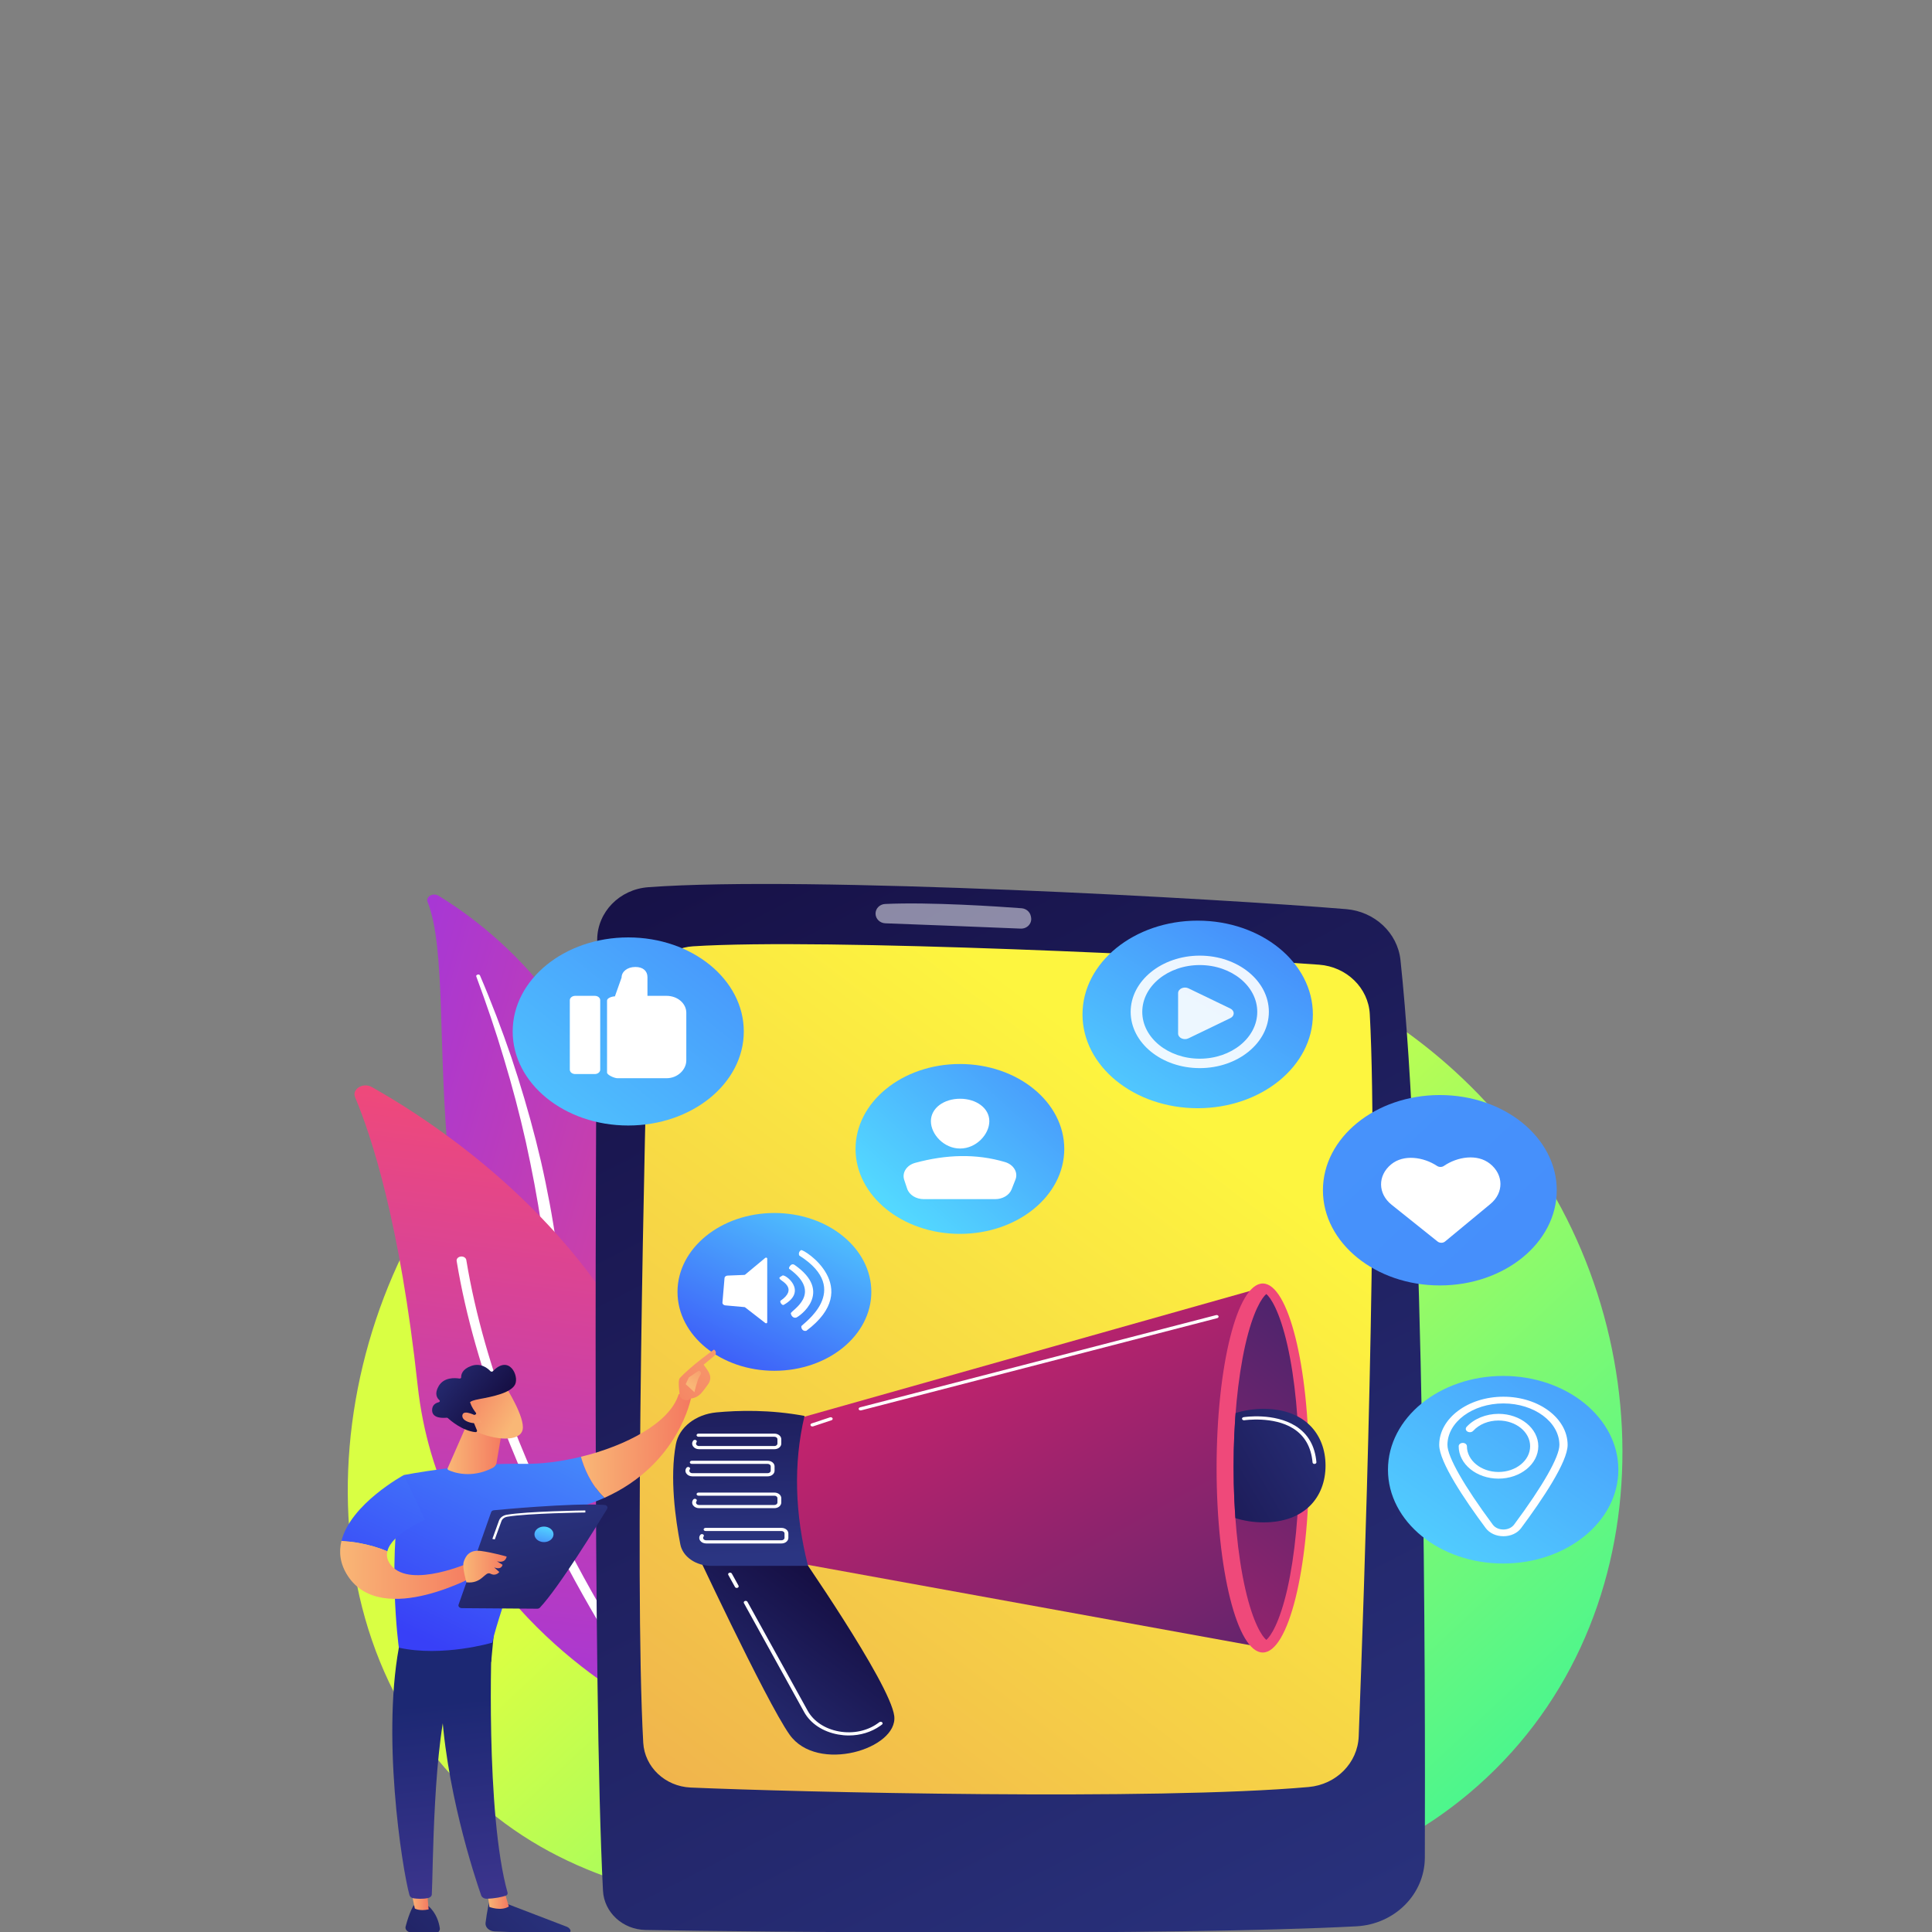 <?xml version="1.0" encoding="utf-8"?>
<!-- Generator: Adobe Illustrator 24.1.2, SVG Export Plug-In . SVG Version: 6.00 Build 0)  -->
<svg version="1.1" xmlns="http://www.w3.org/2000/svg" xmlns:xlink="http://www.w3.org/1999/xlink" x="0px" y="0px"
	 viewBox="0 0 3710 3710" style="enable-background:new 0 0 3710 3710;" xml:space="preserve">
<rect x="0" y="0" width="3710" height="3710" fill="#808080" stroke="none"/>
<style type="text/css">
	.st0{display:none;}
	.st1{display:inline;}
	.st2{fill:#FFFFFF;}
	.st3{fill:url(#SVGID_1_);}
	.st4{fill:url(#SVGID_2_);}
	.st5{fill:url(#SVGID_3_);}
	.st6{fill:url(#SVGID_4_);}
	.st7{fill:url(#SVGID_5_);}
	.st8{opacity:0.5;fill:#FFFFFF;}
	.st9{fill:url(#SVGID_6_);}
	.st10{fill:url(#SVGID_7_);}
	.st11{fill:url(#SVGID_8_);}
	.st12{fill:url(#SVGID_9_);}
	.st13{fill:url(#SVGID_10_);}
	.st14{fill:url(#SVGID_11_);}
	.st15{fill:url(#SVGID_12_);}
	.st16{fill:url(#SVGID_13_);}
	.st17{fill:url(#SVGID_14_);}
	.st18{fill:url(#SVGID_15_);}
	.st19{fill:url(#SVGID_16_);}
	.st20{fill:url(#SVGID_17_);}
	.st21{fill:url(#SVGID_18_);}
	.st22{fill:url(#SVGID_19_);}
	.st23{fill:url(#SVGID_20_);}
	.st24{fill:url(#SVGID_21_);}
	.st25{fill:url(#SVGID_22_);}
	.st26{fill:url(#SVGID_23_);}
	.st27{fill:url(#SVGID_24_);}
	.st28{fill:url(#SVGID_25_);}
	.st29{fill:url(#SVGID_26_);}
	.st30{fill:url(#SVGID_27_);}
	.st31{fill:url(#SVGID_28_);}
	.st32{fill:url(#SVGID_29_);}
	.st33{fill:url(#SVGID_30_);}
	.st34{fill:url(#SVGID_31_);}
	.st35{fill:url(#SVGID_32_);}
	.st36{clip-path:url(#SVGID_34_);fill:url(#SVGID_35_);}
	.st37{fill:url(#SVGID_36_);}
	.st38{fill:url(#SVGID_37_);}
	.st39{fill:url(#SVGID_38_);}
	.st40{opacity:0.9;}
	.st41{fill-rule:evenodd;clip-rule:evenodd;fill:#FFFFFF;}
</style>
<g id="Background" class="st0">
	<g class="st1">
		<g>
			<rect class="st2" width="3710" height="3710"/>
		</g>
	</g>
</g>
<g id="Illustration">
	<g>
		<linearGradient id="SVGID_1_" gradientUnits="userSpaceOnUse" x1="3203.567" y1="4192.941" x2="1640.99" y2="2529.554">
			<stop  offset="0" style="stop-color:#00F1B5"/>
			<stop  offset="1" style="stop-color:#D9FF43"/>
		</linearGradient>
		<path class="st3" d="M2821.1,3443.6c-63.7,53.5-120.7,84.9-164.4,108.6c-425.7,231.4-912.3,164.7-1062.7,141.9
			c-242.7-36.8-447.6-62.7-623.7-192.2c-400-294.2-380.6-907.8-74.9-1288c36.2-45.1,341.4-413.3,829.1-465.2
			c11.9-1.3,20.8-2,28.6-2.7c75.4-6.5,542.9-40.8,924.1,219.1c54.6,37.2,142.4,104.3,223.8,206.7
			C3198.8,2546.2,3199.7,3125.9,2821.1,3443.6z"/>
		<g>
			
				<linearGradient id="SVGID_2_" gradientUnits="userSpaceOnUse" x1="6951.207" y1="1873.924" x2="7999.128" y2="1873.924" gradientTransform="matrix(0.961 0.276 -0.276 0.961 -5498.703 -1451.467)">
				<stop  offset="0" style="stop-color:#A737D5"/>
				<stop  offset="1" style="stop-color:#EF497A"/>
			</linearGradient>
			<path class="st4" d="M821.1,1732c-4-10.1,10.4-18.3,20.8-12c105.7,64.3,365.7,261.9,361.4,649.5
				c-5.3,486.3,141.7,650,309.3,742.7c0,0-216.8-30.9-373.4-196.4C754.6,2509.5,892.1,1910.9,821.1,1732z"/>
			<path class="st2" d="M914.6,1875.1c19.4,52.3,37.4,104.9,53.1,157.9c16,53,30.1,106.3,42.1,159.9
				c11.7,53.7,22.2,107.5,29.9,161.6c8,54.1,13.1,108.4,18,162.9c5.3,54.5,10.2,109.4,22,164c11.8,54.6,31.7,108.8,63.3,158.5
				c7.9,12.4,16.1,24.7,25.1,36.5c8.7,11.9,18.1,23.6,27.8,35.1c19.4,22.9,40.7,44.8,64,65.3c46.6,40.9,100.8,76.1,159.1,104.6
				c6.1,3,14.1,1.4,17.8-3.6c3.6-4.9,1.8-11.2-4.1-14.3l0,0c-13.9-7.3-27.8-14.7-41.1-22.6c-6.8-3.9-13.3-7.9-19.9-11.9
				c-6.4-4.2-13.1-8.2-19.3-12.5c-25.4-17-49.4-35.5-71.5-55.3c-44.5-39.4-81.9-84.4-112.2-131.8c-14.8-23.9-27.4-48.6-37.6-74
				c-10.2-25.4-18-51.5-24-78c-12-53-17.4-107.3-23.2-161.8c-5.8-54.4-12.2-109.1-21.2-163.5c-4.4-27.2-9.5-54.3-15.1-81.4
				c-2.7-13.5-5.8-27-8.8-40.5c-3.2-13.5-6.4-26.9-9.8-40.3c-13.7-53.7-29.5-107-47.2-159.9c-18.1-52.8-37.9-105.1-60.1-156.8
				c-0.6-1.5-2.6-2.3-4.4-1.7C915,1872.1,914,1873.7,914.6,1875.1z"/>
		</g>
		<g>
			<g>
				
					<linearGradient id="SVGID_3_" gradientUnits="userSpaceOnUse" x1="-2881.405" y1="6831.114" x2="-1761.167" y2="6831.114" gradientTransform="matrix(0.131 -0.992 0.992 0.131 -5477.488 -511.019)">
					<stop  offset="0" style="stop-color:#A737D5"/>
					<stop  offset="1" style="stop-color:#EF497A"/>
				</linearGradient>
				<path class="st5" d="M1294.1,3266.2c-4.9,19.1-32.1,27.9-51.9,17c-109.5-60.2-400-253.2-440.2-622.9
					c-33.9-312.2-88.8-478.9-120.1-553.2c-6.6-15.7,15.2-29.2,32-19.7C899.1,2191.5,1470.3,2574.8,1294.1,3266.2z"/>
				<path class="st2" d="M1262.1,3270.2c-0.4,0.3-0.9,0.6-1.5,0.9c-4.4,2.1-10.2,1-12.8-2.7c-3-4.1-299.6-414.5-370.9-846.9
					c-0.7-4.2,2.9-8,8-8.6c5.1-0.6,9.8,2.4,10.5,6.5c70.8,429.2,365.5,837.1,368.5,841.1C1266.2,3263.8,1265.3,3267.8,1262.1,3270.2
					z"/>
			</g>
		</g>
		<g>
			
				<linearGradient id="SVGID_4_" gradientUnits="userSpaceOnUse" x1="2563.489" y1="4043.641" x2="1264.174" y2="1415.485" gradientTransform="matrix(1 -1.500000e-02 1.500000e-02 1 -44.334 10.135)">
				<stop  offset="0" style="stop-color:#2B3582"/>
				<stop  offset="1" style="stop-color:#150E42"/>
			</linearGradient>
			<path class="st6" d="M1146.8,1804.1c-2.4,322.1-9.2,1433.1,11.1,1826.5c2.1,41.7,37.9,74.7,81.7,75.5
				c216.7,4.1,1010.9,11.5,1364.9-7c73.7-3.9,131.3-61.5,131.6-131.8c1.1-338.1-0.2-1288.8-46.8-1723.8
				c-5.6-52.1-49.4-93.1-104.2-97.7c-236.3-19.6-1034.6-64.8-1340.3-42.1C1189.7,1707.8,1147.2,1751.4,1146.8,1804.1z"/>
			
				<linearGradient id="SVGID_5_" gradientUnits="userSpaceOnUse" x1="2298.164" y1="2170.548" x2="-581.074" y2="5853.804" gradientTransform="matrix(1 -1.500000e-02 1.500000e-02 1 -44.334 10.135)">
				<stop  offset="0" style="stop-color:#FDF53F"/>
				<stop  offset="1" style="stop-color:#D93C65"/>
			</linearGradient>
			<path class="st7" d="M1245.3,1901.7c-6.9,260-27.7,1125.1-10.1,1444.7c2.6,46.7,41.9,84,91,86.2c202,8.8,891.1,25.2,1186.7-1
				c53.2-4.7,94.3-46.3,96.2-97.2c10.1-265.3,38.3-1070.9,21.3-1386.9c-2.7-50.4-44.5-91.1-97.4-95
				c-218.7-16-951.2-51.5-1202.5-35.3C1283.4,1820.1,1246.5,1856.7,1245.3,1901.7z"/>
			<path class="st8" d="M1681.3,1754.7L1681.3,1754.7c0.2,9.9,8.4,17.9,18.8,18.3c51.2,1.9,195.4,7.4,259.9,10.2
				c12.7,0.5,22.5-10.4,19.8-22.3l-0.4-2c-1.8-8.1-9-14.1-17.6-14.8c-43.6-3.3-175.1-12.2-262.1-8.2
				C1689.2,1736.4,1681.1,1744.7,1681.3,1754.7z"/>
		</g>
		<g>
			<linearGradient id="SVGID_6_" gradientUnits="userSpaceOnUse" x1="911.335" y1="2353.521" x2="1943.686" y2="1049.079">
				<stop  offset="0" style="stop-color:#53D8FF"/>
				<stop  offset="1" style="stop-color:#3840F7"/>
			</linearGradient>
			<ellipse class="st9" cx="1206.4" cy="1980.7" rx="221.9" ry="180.6"/>
			<g>
				<path class="st2" d="M1152.6,1920.7c0-4.7-4.6-8.4-10.4-8.4h-37.6c-5.7,0-10.4,3.8-10.4,8.4v133.4c0,4.7,4.6,8.4,10.4,8.4h37.6
					c5.7,0,10.4-3.8,10.4-8.4V1920.7z"/>
				<path class="st2" d="M1279.8,1912.3h-36.5v-36c0-11.7-8.5-19.4-22.8-19.4h-0.9c-14.4,0-26,8.6-26,20.3l-12.8,36.1
					c-5.7,0-15.1,3.3-15.1,8v138.3c0,4.7,14.2,10.9,19.9,10.9h8.1h86.3c21.5,0,37.9-16.7,37.9-34.2v-91.8
					C1317.7,1927,1301.3,1912.3,1279.8,1912.3z"/>
			</g>
		</g>
		<g>
			<linearGradient id="SVGID_7_" gradientUnits="userSpaceOnUse" x1="1594.608" y1="2260.827" x2="1369.703" y2="2720.859">
				<stop  offset="0" style="stop-color:#53D8FF"/>
				<stop  offset="1" style="stop-color:#3840F7"/>
			</linearGradient>
			<ellipse class="st10" cx="1487.1" cy="2480.8" rx="186.1" ry="151.5"/>
			<g>
				<g>
					<g>
						<path class="st2" d="M1498.7,2457.2c3.9,3.7,33.1,18,0,40.7c-1.6,2.5,2.8,8.8,5.9,8c47.7-26.6,2.9-59.8-2-56.5
							C1497.8,2452.7,1494.3,2452.9,1498.7,2457.2z"/>
					</g>
					<g>
						<path class="st2" d="M1518.6,2522c0.7,5,4.9,9.6,10.2,8.2c5.3-1.4,73.2-48.7-3.4-101.5c-0.9-0.6-2.2-1-3.4-0.9
							c-1.2,0.1-2.4,0.6-3.1,1.3c-2.5,2.4-4.1,4.4-3.7,7.1C1582.4,2484.5,1517.9,2517,1518.6,2522z"/>
					</g>
					<g>
						<path class="st2" d="M1538.9,2546.6c-0.9,3.5,2.4,10.7,9.5,8.9c111.5-83.4-5.4-157.6-10.1-154.9c-4.7,2.7-4.9,8.2-3.3,10.5
							C1639.6,2477.4,1539.8,2543.1,1538.9,2546.6z"/>
					</g>
				</g>
				<path class="st2" d="M1472,2415.1c-0.9-0.3-1.8-0.1-2.5,0.4l-38.6,32.1c-0.4,0.3-1,0.6-1.6,0.6l-32.1,1.3
					c-3.2,0.1-5.7,2.2-5.9,4.7l-4,47.1c-0.2,2.7,2.2,5.1,5.5,5.4l36.6,3.3c0.5,0,1,0.2,1.4,0.5l38.8,30.1c0.7,0.5,1.5,0.7,2.4,0.4
					c0.9-0.3,1.3-1,1.3-1.8v-122.5C1473.3,2416.1,1472.9,2415.4,1472,2415.1z"/>
			</g>
		</g>
		<g>
			
				<linearGradient id="SVGID_8_" gradientUnits="userSpaceOnUse" x1="16774.996" y1="3506.687" x2="16312.968" y2="4009.244" gradientTransform="matrix(1 9.500000e-03 -9.500000e-03 1 -15652.274 -63.475)">
				<stop  offset="0" style="stop-color:#2B3582"/>
				<stop  offset="1" style="stop-color:#150E42"/>
			</linearGradient>
			<path class="st11" d="M940.1,3648.4c0,0-5.1,22.1-7.7,44c-1,8.6,7,16,17.5,16.5c35.8,1.5,112.4,4.4,139.9,3.7
				c4.1-0.1,6.9-3.5,5.4-6.7l0,0c-1.3-2.6-3.7-4.8-6.8-6l-126-48.3L940.1,3648.4z"/>
			
				<linearGradient id="SVGID_9_" gradientUnits="userSpaceOnUse" x1="16622.248" y1="3553.838" x2="16663.365" y2="3553.838" gradientTransform="matrix(1 9.500000e-03 -9.500000e-03 1 -15652.274 -63.475)">
				<stop  offset="0" style="stop-color:#F9B776"/>
				<stop  offset="1" style="stop-color:#F47960"/>
			</linearGradient>
			<path class="st12" d="M936.3,3635.4l3.5,26.5c0,0,22.1,8.6,37.3-0.8l-8.8-29.6L936.3,3635.4z"/>
			
				<linearGradient id="SVGID_10_" gradientUnits="userSpaceOnUse" x1="-712.521" y1="4620.016" x2="-855.85" y2="3258.398" gradientTransform="matrix(1 0 0 1 1757.095 0)">
				<stop  offset="0" style="stop-color:#8D55D1"/>
				<stop  offset="0.996" style="stop-color:#1C2873"/>
			</linearGradient>
			<path class="st13" d="M945.1,3138c-1.7,6.9-13,344.7,29.6,496.5c0.7,2.5-0.9,5-3.8,5.9c-6.8,2.2-20.2,5.4-36.2,5.7
				c-5,0.1-9.4-2.6-10.7-6.4c-12.3-35.2-71-211.7-76.9-379.9c-6.7-188,0.1-6.4,0.1-6.4l6.6-116.1L945.1,3138z"/>
			
				<linearGradient id="SVGID_11_" gradientUnits="userSpaceOnUse" x1="16649.398" y1="3433.497" x2="16237.802" y2="3881.198" gradientTransform="matrix(1 9.500000e-03 -9.500000e-03 1 -15652.274 -63.475)">
				<stop  offset="0" style="stop-color:#2B3582"/>
				<stop  offset="1" style="stop-color:#150E42"/>
			</linearGradient>
			<path class="st14" d="M794.4,3658.9c0,0-7.8,11.1-15.5,40.7c-1.4,5.3,3.1,10.5,9.8,11.1c11.8,1,30,2.4,44.6,2.4
				c6.7,0,12-4.7,11.3-10.2c-1.5-10.8-6.3-28.7-21.7-42.6L794.4,3658.9z"/>
			
				<linearGradient id="SVGID_12_" gradientUnits="userSpaceOnUse" x1="16473.881" y1="3552.378" x2="16509.338" y2="3552.378" gradientTransform="matrix(1 9.500000e-03 -9.500000e-03 1 -15652.274 -63.475)">
				<stop  offset="0" style="stop-color:#F9B776"/>
				<stop  offset="1" style="stop-color:#F47960"/>
			</linearGradient>
			<path class="st15" d="M788.1,3624.8l8.5,40.1c0,0,8.8,5.5,26.5,1.7l-3.8-43.1L788.1,3624.8z"/>
			
				<linearGradient id="SVGID_13_" gradientUnits="userSpaceOnUse" x1="-763.758" y1="4617.404" x2="-906.296" y2="3263.289" gradientTransform="matrix(1 0 0 1 1757.095 0)">
				<stop  offset="0" style="stop-color:#8D55D1"/>
				<stop  offset="0.996" style="stop-color:#1C2873"/>
			</linearGradient>
			<path class="st16" d="M769.3,3147c-38.4,178,2.7,440.7,17,492.2c0.9,3.2,4,5.6,7.9,6.1c6.6,0.9,17.6,1.8,28.4-0.7
				c3.7-0.8,6.4-3.6,6.6-6.7c2.5-41.5,1.9-296.4,36.9-396.8c1.8-5.1,5.7-9.5,11-12.5l66.1-37.5l5.8-61.4L769.3,3147z"/>
			<g>
				<linearGradient id="SVGID_14_" gradientUnits="userSpaceOnUse" x1="1238.989" y1="2298.092" x2="821.889" y2="3154.636">
					<stop  offset="0" style="stop-color:#53D8FF"/>
					<stop  offset="1" style="stop-color:#3840F7"/>
				</linearGradient>
				<path class="st17" d="M1004.5,2811c-108.7-2.3-229,21.5-229,21.5c-34.2,153.7-9.6,331.5-9.6,331.5c84,18.6,179.3-9.6,179.3-9.6
					c14.7-64.2,82.2-244.9,82.2-244.9c53.2-5,97.1-17.1,133.4-33.3c-27.2-26.2-39.8-59.3-45.2-78.8
					C1077,2806.8,1038.1,2811.7,1004.5,2811z"/>
				
					<linearGradient id="SVGID_15_" gradientUnits="userSpaceOnUse" x1="16793.539" y1="2679.014" x2="17004.143" y2="2679.014" gradientTransform="matrix(1 9.500000e-03 -9.500000e-03 1 -15652.274 -63.475)">
					<stop  offset="0" style="stop-color:#F9B776"/>
					<stop  offset="1" style="stop-color:#F47960"/>
				</linearGradient>
				<path class="st18" d="M1327.3,2683.1c-10.6-10.6-24.1-5.7-24.1-5.7c-16.7,54.9-101.1,98.9-187.6,120c5.4,19.6,18,52.7,45.2,78.8
					C1304.6,2811.8,1327.3,2683.1,1327.3,2683.1z"/>
			</g>
			<g>
				<linearGradient id="SVGID_16_" gradientUnits="userSpaceOnUse" x1="1535.164" y1="2496.11" x2="1232.39" y2="2731.899">
					<stop  offset="0" style="stop-color:#F9B776"/>
					<stop  offset="1" style="stop-color:#F47960"/>
				</linearGradient>
				<path class="st19" d="M1324.7,2685.7c1.1,2.9-11.9,7.2-19.4-4.7c-0.2-5.7-4.2-30,0.1-34.6c22.5-24.4,65.8-54.9,65.8-54.9
					c7.2,5.9,1.1,11.6,1.1,11.6l-21.1,17.5c4.3,6.4,9.5,11.9,11.9,19.7c1.8,5.9,0.6,12.2-3.1,17.5c-3.7,5.3-8.8,12.3-13.6,17.7
					C1337.4,2685.7,1324.7,2685.7,1324.7,2685.7z"/>
				
					<linearGradient id="SVGID_17_" gradientUnits="userSpaceOnUse" x1="17003.883" y1="2562.476" x2="17053.115" y2="2486.782" gradientTransform="matrix(1 9.500000e-03 -9.500000e-03 1 -15652.274 -63.475)">
					<stop  offset="0" style="stop-color:#F9B776"/>
					<stop  offset="1" style="stop-color:#F47960"/>
				</linearGradient>
				<path class="st20" d="M1342,2632l-19.2,13l-6.1,13l16.8,15.4c0,0,6-25.9,10.3-31.4C1348.1,2636.4,1345.9,2633.7,1342,2632z"/>
			</g>
			<linearGradient id="SVGID_18_" gradientUnits="userSpaceOnUse" x1="1075.484" y1="2238.858" x2="658.513" y2="3095.137">
				<stop  offset="0" style="stop-color:#53D8FF"/>
				<stop  offset="1" style="stop-color:#3840F7"/>
			</linearGradient>
			<path class="st21" d="M816.2,2918.5l-40.7-86c0,0-102.2,55.4-119.8,126.5c19.2,1.3,54.1,5.6,88.1,20
				C751.7,2945.3,816.2,2918.5,816.2,2918.5z"/>
			
				<linearGradient id="SVGID_19_" gradientUnits="userSpaceOnUse" x1="16332.847" y1="2922.459" x2="16598.949" y2="2922.459" gradientTransform="matrix(1 9.500000e-03 -9.500000e-03 1 -15652.274 -63.475)">
				<stop  offset="0" style="stop-color:#F9B776"/>
				<stop  offset="1" style="stop-color:#F47960"/>
			</linearGradient>
			<path class="st22" d="M904,2999.8c0,0-114.7,51.6-152.6,6.5c-7.9-9.4-9.7-18.6-7.6-27.4c-34-14.3-68.9-18.7-88.1-20
				c-5.3,21.4-2.9,44.3,12.3,67.5c66.2,100.9,250.8-3.6,250.8-3.6L904,2999.8z"/>
			
				<linearGradient id="SVGID_20_" gradientUnits="userSpaceOnUse" x1="16537.604" y1="2690.425" x2="16643.031" y2="2690.425" gradientTransform="matrix(1 9.500000e-03 -9.500000e-03 1 -15652.274 -63.475)">
				<stop  offset="0" style="stop-color:#F9B776"/>
				<stop  offset="1" style="stop-color:#F47960"/>
			</linearGradient>
			<path class="st23" d="M895.2,2738.3l-35.6,81.2c-0.6,1.3,0.1,2.8,1.6,3.5c9.4,4.3,43.2,16.9,84.4-4c4.3-2.2,7.2-5.7,7.9-9.8
				l12-70.4L895.2,2738.3z"/>
			<g>
				
					<linearGradient id="SVGID_21_" gradientUnits="userSpaceOnUse" x1="6315.827" y1="10252.834" x2="6278.712" y2="10130.42" gradientTransform="matrix(0.752 -0.659 0.659 0.752 -10518.871 -818.158)">
					<stop  offset="0" style="stop-color:#F9B776"/>
					<stop  offset="1" style="stop-color:#F47960"/>
				</linearGradient>
				<path class="st24" d="M971.4,2663.4c0,0,37.3,58.5,32.2,82c-5.1,23.5-52.2,21.4-93.1,2l-28-63.1L971.4,2663.4z"/>
				
					<linearGradient id="SVGID_22_" gradientUnits="userSpaceOnUse" x1="6277.883" y1="10044.56" x2="6307.546" y2="10213.748" gradientTransform="matrix(0.752 -0.659 0.659 0.752 -10518.871 -818.158)">
					<stop  offset="0" style="stop-color:#2B3582"/>
					<stop  offset="1" style="stop-color:#150E42"/>
				</linearGradient>
				<path class="st25" d="M912.6,2716.5c1.7-0.6,2.3-2.3,1.3-3.5c-3-3.8-8.6-11.6-10.4-18.4c0,0-6.8-3.6,17.5-8.1
					c24.3-4.5,60.5-11.6,68.3-28.3c7.6-16.3-11.4-57.6-42.8-25.1c-1.2,1.2-3.5,1.2-4.7,0c-5-5.4-18.3-16.7-36.9-10.1
					c-17.4,6.2-19.5,16.6-19.3,21.8c0.1,1.5-1.6,2.7-3.5,2.4c-8.8-1.4-29.8-2.8-39.9,14.8c-8.3,14.4-3.1,22.7,1.6,26.7
					c1.5,1.3,0.8,3.4-1.3,4c-5.8,1.4-13.3,5.3-12.7,16.3c0.9,15.2,21.8,14,27.7,13.4c1-0.1,2,0.2,2.6,0.8c5,4.6,27.8,24.3,52.7,26.9
					c2.2,0.2,3.8-1.5,3.2-3.2l-10.5-25.6c-0.5-1.2,0.2-2.5,1.6-3L912.6,2716.5z"/>
				
					<linearGradient id="SVGID_23_" gradientUnits="userSpaceOnUse" x1="6278.851" y1="10250.31" x2="6245.169" y2="10139.22" gradientTransform="matrix(0.752 -0.659 0.659 0.752 -10518.871 -818.158)">
					<stop  offset="0" style="stop-color:#F9B776"/>
					<stop  offset="1" style="stop-color:#F47960"/>
				</linearGradient>
				<path class="st26" d="M916.9,2720.2c0,0-26.9-15.3-29-2.6c-2.1,12.7,24.1,18.6,37.3,14L916.9,2720.2z"/>
			</g>
			<g>
				<g>
					
						<linearGradient id="SVGID_24_" gradientUnits="userSpaceOnUse" x1="16379.623" y1="2873.09" x2="16501.414" y2="3380.555" gradientTransform="matrix(1 0 0 1 -15383.985 0)">
						<stop  offset="0" style="stop-color:#2B3582"/>
						<stop  offset="1" style="stop-color:#150E42"/>
					</linearGradient>
					<path class="st27" d="M880.6,3081.4l62.5-177.6c0.7-2,2.8-3.5,5.4-3.7c11.3-1.1,44.1-4.1,82-6.7c45.6-3.1,98.6-5.7,130.2-3.5
						c4.5,0.3,7.2,4.2,5.2,7.5c-18,29.6-92,150.2-129.1,189.7c-1.2,1.3-3.1,2.1-5.2,2.1l-144.9-1.1
						C882.4,3088,879.4,3084.7,880.6,3081.4z"/>
					
						<linearGradient id="SVGID_25_" gradientUnits="userSpaceOnUse" x1="16273.643" y1="3008.358" x2="16356.865" y2="3008.358" gradientTransform="matrix(1 0 0 1 -15383.985 0)">
						<stop  offset="0" style="stop-color:#F9B776"/>
						<stop  offset="1" style="stop-color:#F47960"/>
					</linearGradient>
					<path class="st28" d="M895.7,3038.5c0,0-8.7-29.1-5.2-39.5c3.5-10.3,10.3-23.6,33-20.7c22.7,3,49.4,10.7,49.4,10.7
						s-1.4,13.5-18.6,9.1l10.7,6.7c0,0-1.5,10.8-16.1,5l9.9,8.9c0,0-6.3,8.9-17,3.2C931.2,3016.4,926,3042,895.7,3038.5z"/>
				</g>
				
					<linearGradient id="SVGID_26_" gradientUnits="userSpaceOnUse" x1="-4157.31" y1="2929.468" x2="-4139.195" y2="3004.948" gradientTransform="matrix(-1 0 0 1 -3108.663 0)">
					<stop  offset="0" style="stop-color:#53D8FF"/>
					<stop  offset="1" style="stop-color:#3840F7"/>
				</linearGradient>
				<path class="st29" d="M1026.3,2946.4c0,8.2,8.2,14.9,18.3,14.9c10.1,0,18.3-6.7,18.3-14.9s-8.2-14.9-18.3-14.9
					C1034.5,2931.4,1026.3,2938.1,1026.3,2946.4z"/>
				<path class="st2" d="M950.1,2956.2l-4.6-1.1l12.7-35.1c2.1-5.7,7.7-10,14.8-11.2c40.3-6.8,146.5-8.2,151-8.3l0.1,3.9
					c-1.1,0-110.2,1.4-150.1,8.2c-5.3,0.9-9.6,4.1-11.1,8.5L950.1,2956.2z"/>
			</g>
		</g>
		<g>
			<linearGradient id="SVGID_27_" gradientUnits="userSpaceOnUse" x1="-2513.718" y1="-3323.53" x2="8710.462" y2="8603.328">
				<stop  offset="0" style="stop-color:#53D8FF"/>
				<stop  offset="1" style="stop-color:#3840F7"/>
			</linearGradient>
			<ellipse class="st30" cx="2764.9" cy="2285.6" rx="224.5" ry="182.8"/>
			<path class="st2" d="M2861.2,2234.7c-24.4-19.5-62.4-13.6-88.5,4.2c-3.7,2.6-9.2,2.6-13,0.1c-26.5-17.5-64.5-22.8-88.4-3
				c-26,21.5-25.6,56.1,0.8,77.3l88.5,70.8c4,3.2,10.5,3.2,14.4-0.1l87-72C2888,2290.5,2887.7,2255.8,2861.2,2234.7z"/>
		</g>
		<g>
			<linearGradient id="SVGID_28_" gradientUnits="userSpaceOnUse" x1="1728.991" y1="2332.472" x2="2353.776" y2="1642.775">
				<stop  offset="0" style="stop-color:#53D8FF"/>
				<stop  offset="1" style="stop-color:#3840F7"/>
			</linearGradient>
			<ellipse class="st31" cx="1843.3" cy="2206.3" rx="200.4" ry="163.1"/>
			<g>
				<path class="st2" d="M1899.8,2153c0,25.2-25.1,52.5-56.1,52.5c-31,0-56.1-27.2-56.1-52.5s25.1-43.1,56.1-43.1
					C1874.6,2109.9,1899.8,2127.8,1899.8,2153z"/>
				<path class="st2" d="M1773.9,2302.7H1911c14.4,0,27.2-7.6,31.6-18.8l7.4-18.8c5.4-13.7-3.4-28.6-20-33.6
					c-55.8-16.6-113.5-14.5-172.5,1.5c-16.6,4.5-25.7,18.9-21.2,32.6l5.7,17C1745.9,2294.5,1759,2302.7,1773.9,2302.7z"/>
			</g>
		</g>
		<g>
			<g>
				<linearGradient id="SVGID_29_" gradientUnits="userSpaceOnUse" x1="1337.829" y1="3379.789" x2="1595.248" y2="3034.471">
					<stop  offset="0" style="stop-color:#2B3582"/>
					<stop  offset="1" style="stop-color:#150E42"/>
				</linearGradient>
				<path class="st32" d="M1325,2954.2c0,0,145.3,311.8,191.1,376.7c53.3,75.3,208.8,27.3,201.1-35.7
					c-7.7-63-189.5-323.5-189.5-323.5L1325,2954.2z"/>
				<linearGradient id="SVGID_30_" gradientUnits="userSpaceOnUse" x1="1832.327" y1="2505.637" x2="2354.629" y2="3435.87">
					<stop  offset="0" style="stop-color:#CB236D"/>
					<stop  offset="1" style="stop-color:#4C246D"/>
				</linearGradient>
				<polygon class="st33" points="1521.3,2727.1 2424.1,2472.3 2414.6,3161.8 1496.6,2995 				"/>
				<linearGradient id="SVGID_31_" gradientUnits="userSpaceOnUse" x1="3520.943" y1="2431.048" x2="2970.895" y2="2625.755">
					<stop  offset="0" style="stop-color:#A737D5"/>
					<stop  offset="1" style="stop-color:#EF497A"/>
				</linearGradient>
				<ellipse class="st34" cx="2424.9" cy="2819" rx="88.7" ry="354.3"/>
				<linearGradient id="SVGID_32_" gradientUnits="userSpaceOnUse" x1="1964.115" y1="3400.861" x2="2607.166" y2="2597.864">
					<stop  offset="0" style="stop-color:#CB236D"/>
					<stop  offset="1" style="stop-color:#4C246D"/>
				</linearGradient>
				<path class="st35" d="M2431.7,3149.1c-8-6.6-25.5-32.2-40.5-98.4c-14.5-64-22.4-147-22.4-233.7c0-86.7,8-169.7,22.4-233.7
					c15-66.2,32.4-91.8,40.5-98.4c8,6.6,25.5,32.2,40.5,98.4c14.5,64,22.4,147,22.4,233.7c0,86.7-8,169.7-22.4,233.7
					C2457.1,3116.9,2439.7,3142.5,2431.7,3149.1z"/>
				<g>
					<defs>
						<path id="SVGID_33_" d="M2431.7,3149.1c-8-6.6-25.5-32.2-40.5-98.4c-14.5-64-22.4-147-22.4-233.7c0-86.7,8-169.7,22.4-233.7
							c15-66.2,32.4-91.8,40.5-98.4c8,6.6,25.5,32.2,40.5,98.4c14.5,64,128.7,147,128.7,233.7c0,86.7-114.2,169.7-128.7,233.7
							C2457.1,3116.9,2439.7,3142.5,2431.7,3149.1z"/>
					</defs>
					<clipPath id="SVGID_34_">
						<use xlink:href="#SVGID_33_"  style="overflow:visible;"/>
					</clipPath>
					<linearGradient id="SVGID_35_" gradientUnits="userSpaceOnUse" x1="2623.91" y1="2696.868" x2="2176.728" y2="2958.023">
						<stop  offset="0" style="stop-color:#2B3582"/>
						<stop  offset="1" style="stop-color:#150E42"/>
					</linearGradient>
					<path class="st36" d="M2545.4,2814.4c0,60.2-39.8,109-118.7,109c-78.9,0-142.8-48.8-142.8-109c0-60.2,63.9-109,142.8-109
						C2505.5,2705.4,2545.4,2754.2,2545.4,2814.4z"/>
				</g>
				<linearGradient id="SVGID_36_" gradientUnits="userSpaceOnUse" x1="1426.937" y1="2988.269" x2="1407.969" y2="2510.919">
					<stop  offset="0" style="stop-color:#2B3582"/>
					<stop  offset="1" style="stop-color:#150E42"/>
				</linearGradient>
				<path class="st37" d="M1375.7,2712.2c42.5-4,103.4-5.5,169.2,6.8c-21.7,92.2-18.4,188.4,6.7,287.9l-185.7,0
					c-29.6,0-54.9-17.5-59.5-41.3c-9.3-47.7-20.6-127.9-8.5-192.3C1303.9,2741,1335.8,2716,1375.7,2712.2z"/>
				<path class="st2" d="M1487.1,2782.9h-144.7c-4.9,0-9.2-2.1-11.6-5.6c-2.3-3.5-2.2-7.6,0.5-11c1.1-1.4,3.4-1.8,5.1-0.9
					c1.7,0.9,2.2,2.8,1.1,4.2c-1.2,1.5-1.2,3.2-0.2,4.8c1,1.5,2.9,2.4,5.1,2.4h144.7c3.2,0,5.8-2.1,5.8-4.7v-8.4
					c0-2.6-2.6-4.7-5.8-4.7h-145.8c-2.1,0-3.7-1.4-3.7-3c0-1.7,1.7-3,3.7-3h145.8c7.3,0,13.2,4.8,13.2,10.7v8.4
					C1500.3,2778.1,1494.4,2782.9,1487.1,2782.9z"/>
				<path class="st2" d="M1474.2,2835h-144.7c-4.9,0-9.2-2.1-11.6-5.6c-2.3-3.5-2.2-7.6,0.5-11c1.1-1.4,3.4-1.8,5.1-0.9
					c1.7,0.9,2.2,2.8,1.1,4.2c-1.2,1.5-1.2,3.2-0.2,4.8c1,1.5,2.9,2.4,5.1,2.4h144.7c3.2,0,5.8-2.1,5.8-4.7v-8.4
					c0-2.6-2.6-4.7-5.8-4.7h-145.8c-2.1,0-3.7-1.4-3.7-3c0-1.7,1.7-3,3.7-3h145.8c7.3,0,13.2,4.8,13.2,10.7v8.4
					C1487.4,2830.2,1481.5,2835,1474.2,2835z"/>
				<path class="st2" d="M1652.5,2708.4c-1.6,0-3-0.8-3.5-2.1c-0.6-1.6,0.5-3.3,2.4-3.8l683.8-177.1c2-0.5,4.1,0.4,4.7,2
					c0.6,1.6-0.5,3.3-2.4,3.8l-683.8,177.1C1653.2,2708.3,1652.8,2708.4,1652.5,2708.4z"/>
				<path class="st2" d="M1560,2739.2c-1.5,0-2.9-0.7-3.4-1.9c-0.8-1.5,0.1-3.3,2-3.9l35.2-11.7c1.9-0.6,4.1,0.1,4.9,1.7
					c0.8,1.5-0.1,3.3-2,3.9l-35.2,11.7C1561,2739.1,1560.5,2739.2,1560,2739.2z"/>
				<path class="st2" d="M1487.1,2896.1h-144.7c-4.9,0-9.2-2.1-11.6-5.6c-2.3-3.5-2.2-7.6,0.5-11c1.1-1.4,3.4-1.8,5.1-0.9
					c1.7,0.9,2.2,2.8,1.1,4.2c-1.2,1.5-1.2,3.3-0.2,4.8c1,1.5,2.9,2.4,5.1,2.4h144.7c3.2,0,5.8-2.1,5.8-4.7v-8.4
					c0-2.6-2.6-4.7-5.8-4.7h-145.8c-2.1,0-3.7-1.4-3.7-3s1.7-3,3.7-3h145.8c7.3,0,13.2,4.8,13.2,10.7v8.4
					C1500.3,2891.3,1494.4,2896.1,1487.1,2896.1z"/>
				<path class="st2" d="M1500.7,2963.9H1356c-4.9,0-9.2-2.1-11.6-5.6c-2.3-3.5-2.2-7.6,0.5-11c1.1-1.4,3.4-1.8,5.1-0.9
					c1.7,0.9,2.2,2.8,1.1,4.2c-1.2,1.5-1.2,3.3-0.2,4.8c1,1.5,2.9,2.4,5.1,2.4h144.7c3.2,0,5.8-2.1,5.8-4.7v-8.4
					c0-2.6-2.6-4.7-5.8-4.7h-145.8c-2.1,0-3.7-1.4-3.7-3c0-1.7,1.7-3,3.7-3h145.8c7.3,0,13.2,4.8,13.2,10.7v8.4
					C1513.9,2959.1,1508,2963.9,1500.7,2963.9z"/>
				<path class="st2" d="M1629.9,3332.6c-6.7,0-13.4-0.6-20.1-1.8c-29.4-5.2-53.4-21-65.7-43.3l-115.6-209.1c-0.8-1.5,0-3.3,1.9-4
					c1.9-0.7,4.1,0,4.9,1.5l115.6,209.1c11.4,20.5,33.4,35.1,60.5,39.9c26.6,4.7,53.6-0.9,73.9-15.4c1.1-0.8,2.2-1.6,3.3-2.4
					c1.5-1.1,3.9-1,5.3,0.2c1.4,1.2,1.3,3.2-0.2,4.3c-1.1,0.8-2.3,1.7-3.4,2.5C1673.2,3326.2,1652,3332.6,1629.9,3332.6z"/>
				<path class="st2" d="M1414.8,3049.3c-1.4,0-2.8-0.7-3.4-1.8l-12.9-23.3c-0.8-1.5,0-3.3,1.9-4c1.9-0.7,4.1,0,4.9,1.5l12.9,23.3
					c0.8,1.5,0,3.3-1.9,4C1415.8,3049.3,1415.3,3049.3,1414.8,3049.3z"/>
				<path class="st2" d="M2524.2,2811.2c-1.9,0-3.6-1.2-3.7-2.8c-2.6-29.5-15.1-51.5-37.3-65.4c-38.4-24-93.2-15.7-93.7-15.7
					c-2,0.3-4-0.8-4.4-2.4c-0.4-1.6,0.9-3.2,2.9-3.5c2.4-0.4,58.6-8.8,99.7,16.8c24,15,37.5,38.4,40.2,69.7c0.1,1.7-1.4,3.1-3.4,3.2
					C2524.4,2811.2,2524.3,2811.2,2524.2,2811.2z"/>
			</g>
		</g>
		<g>
			<linearGradient id="SVGID_37_" gradientUnits="userSpaceOnUse" x1="2704.867" y1="3080.221" x2="3551.274" y2="1877.847">
				<stop  offset="0" style="stop-color:#53D8FF"/>
				<stop  offset="1" style="stop-color:#3840F7"/>
			</linearGradient>
			<ellipse class="st38" cx="2886.5" cy="2822.3" rx="221.2" ry="180.1"/>
			<g>
				<path class="st2" d="M2887,2950L2887,2950c-14,0-26.6-5.8-33.9-15.5c-40.8-54.8-89.4-127.1-89.4-159.8
					c0-51.1,55.3-92.6,123.3-92.6c68,0,123.3,41.5,123.3,92.6c0,32.7-48.6,104.9-89.4,159.8C2913.7,2944.2,2901,2950,2887,2950z
					 M2887,2695c-59.3,0-107.5,35.8-107.5,79.7c0,22.8,31.8,78.6,87.1,153.1c4.4,5.9,12,9.3,20.4,9.3c8.4,0,16-3.5,20.4-9.3
					c55.4-74.5,87.1-130.3,87.1-153.1C2994.5,2730.8,2946.3,2695,2887,2695z"/>
				<path class="st2" d="M2877.5,2839.4c-42.1,0-76.4-27.9-76.4-62.2c0-3.5,3.5-6.4,7.9-6.4s7.9,2.9,7.9,6.4
					c0,27.2,27.2,49.4,60.7,49.4s60.7-22.1,60.7-49.4s-27.2-49.4-60.7-49.4c-19.3,0-37.1,7.2-48.7,19.9c-2.6,2.8-7.5,3.4-11,1.3
					c-3.5-2.1-4.2-6.1-1.6-9c14.4-15.7,37.3-25,61.3-25c42.1,0,76.4,27.9,76.4,62.2C2953.9,2811.5,2919.6,2839.4,2877.5,2839.4z"/>
			</g>
		</g>
		<g>
			<linearGradient id="SVGID_38_" gradientUnits="userSpaceOnUse" x1="2137.377" y1="2213.569" x2="2691.759" y2="1307.819">
				<stop  offset="0" style="stop-color:#53D8FF"/>
				<stop  offset="1" style="stop-color:#3840F7"/>
			</linearGradient>
			<ellipse class="st39" cx="2299.9" cy="1948" rx="221.2" ry="180.1"/>
			<g class="st40">
				<path class="st2" d="M2303.9,2051.1c-73.2,0-132.7-48.4-132.7-108c0-59.5,59.5-108,132.7-108s132.7,48.4,132.7,108
					C2436.5,2002.7,2377,2051.1,2303.9,2051.1z M2303.9,1853.2c-60.9,0-110.4,40.3-110.4,89.9s49.5,89.9,110.4,89.9
					c60.9,0,110.4-40.3,110.4-89.9S2364.8,1853.2,2303.9,1853.2z"/>
				<path class="st41" d="M2262.3,1984.7v-77.6c0-8.3,11.1-13.4,19.9-9.2l80.4,38.8c8.6,4.1,8.6,14.3,0,18.4l-80.4,38.8
					C2273.4,1998.2,2262.3,1993,2262.3,1984.7z"/>
			</g>
		</g>
	</g>
</g>
</svg>

